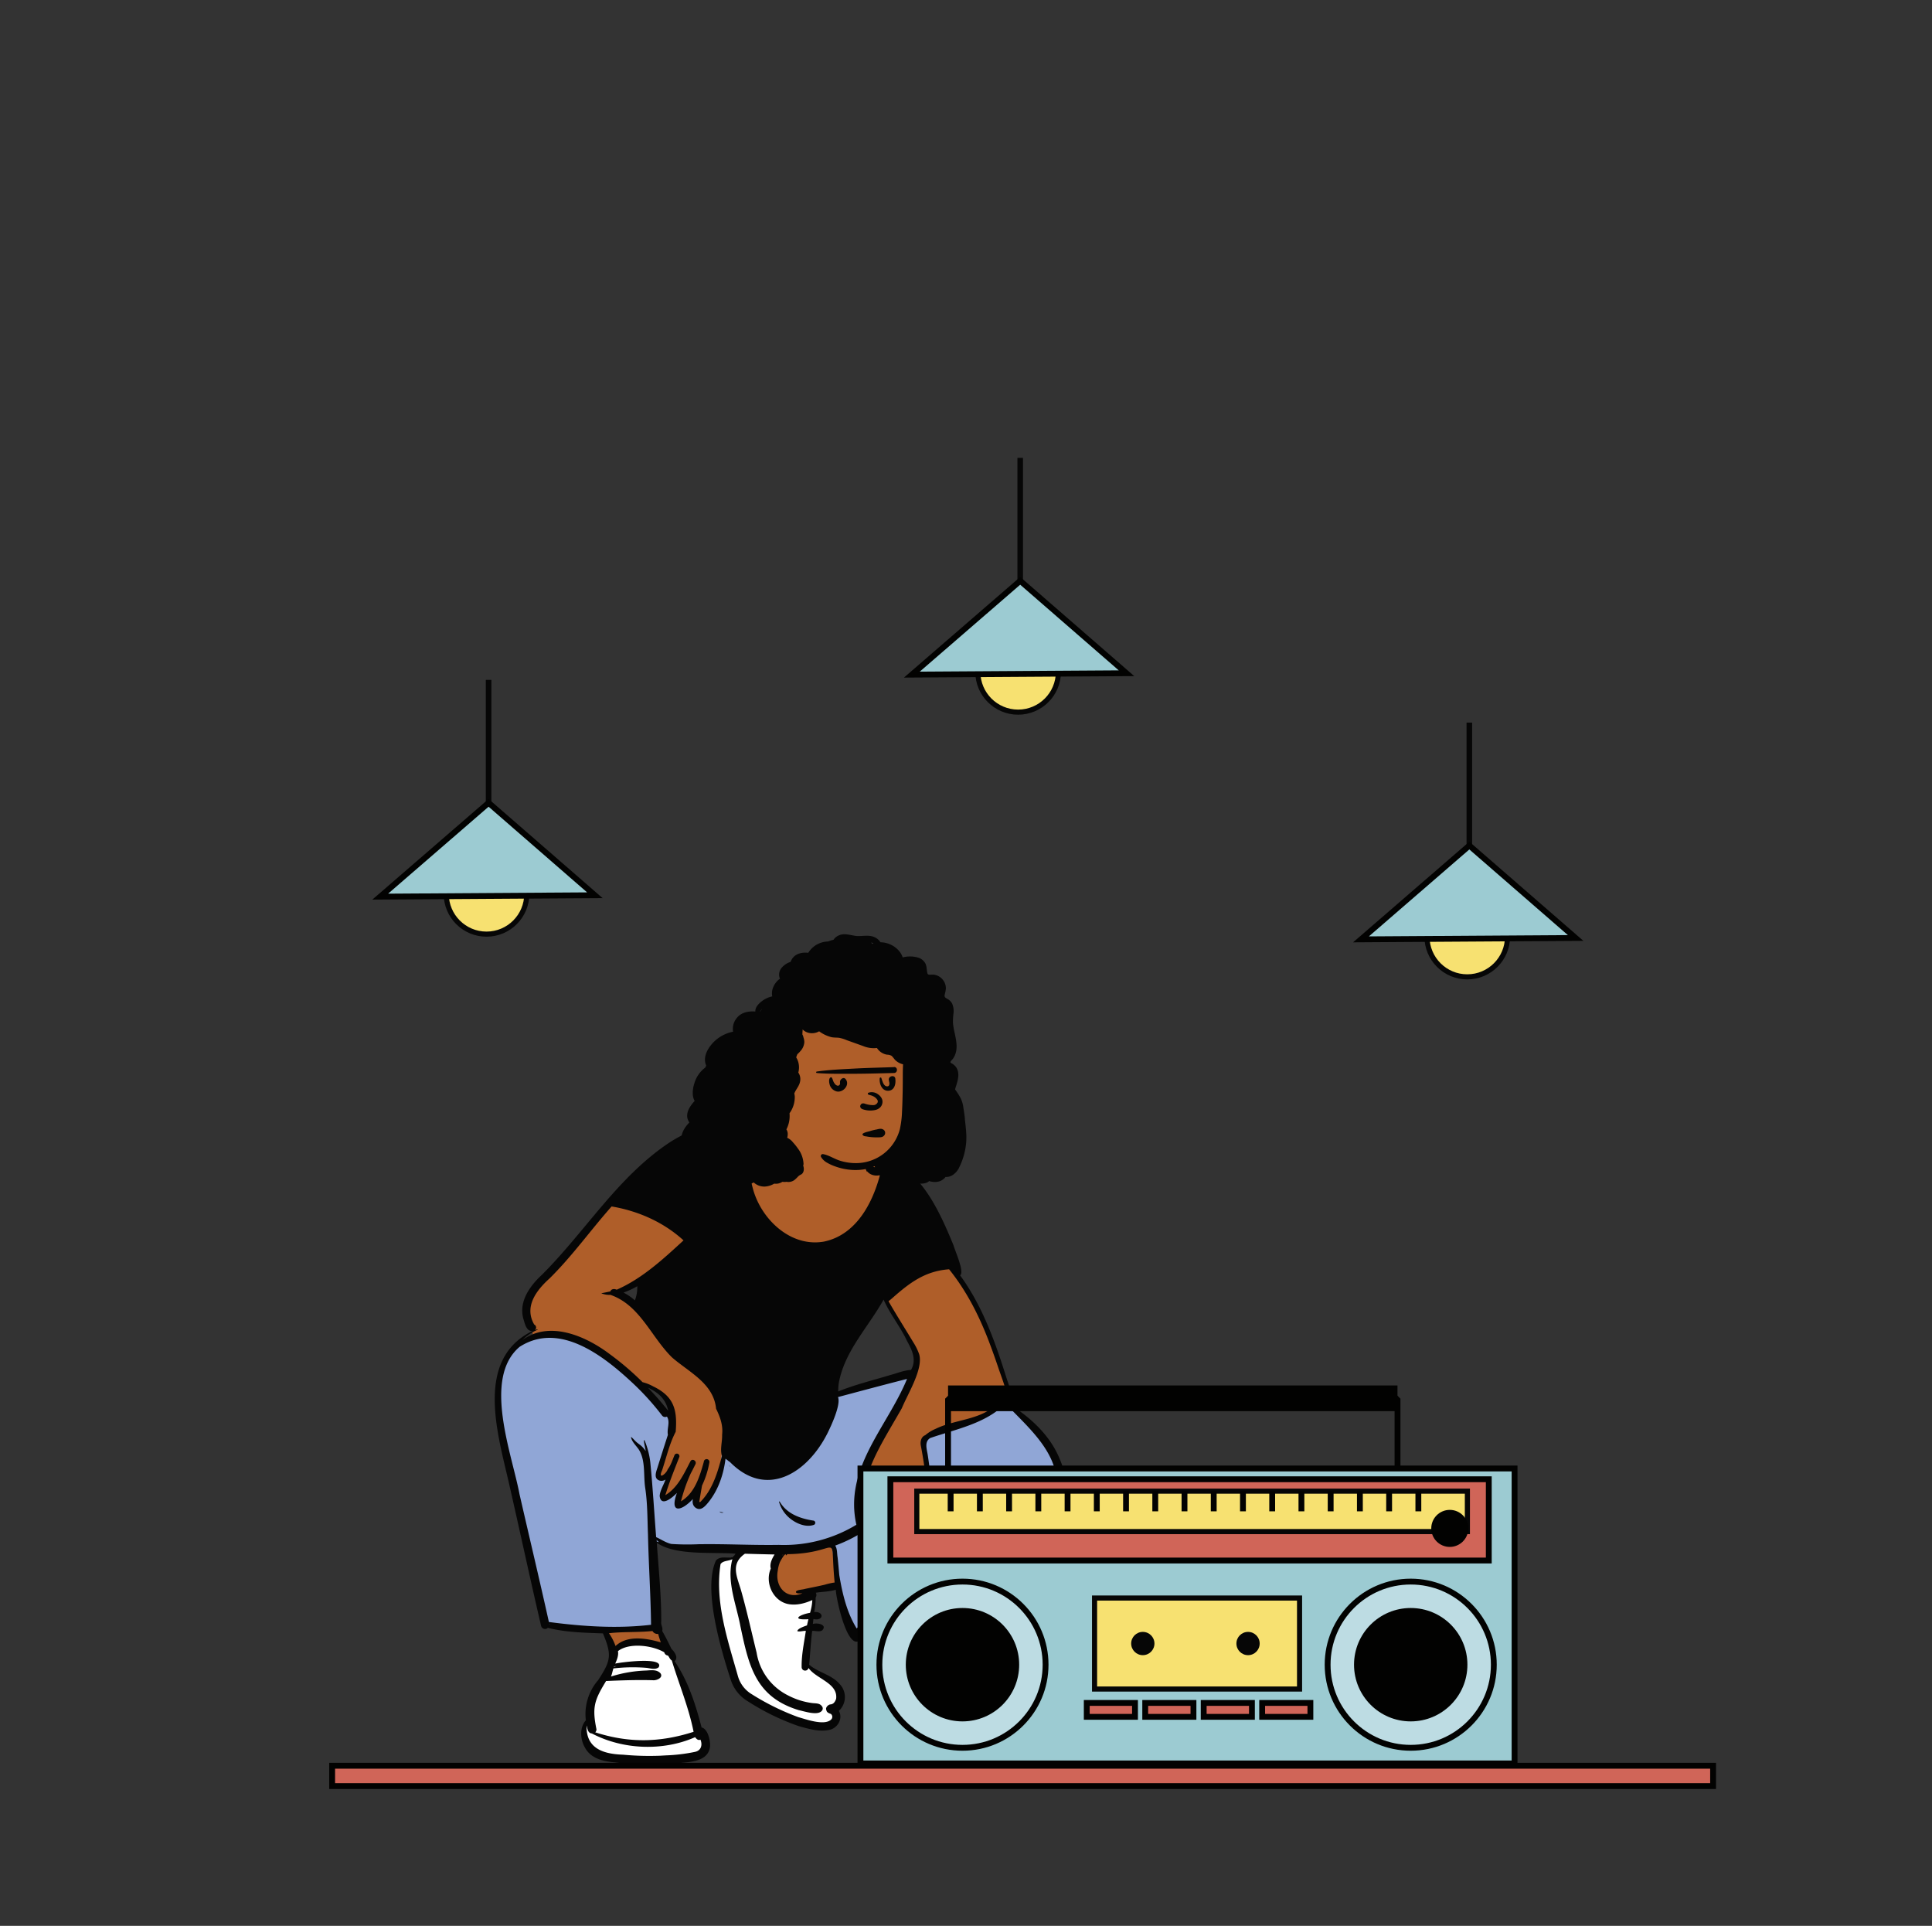 <svg id="Capa_1" data-name="Capa 1" xmlns="http://www.w3.org/2000/svg" viewBox="0 0 991.35 988.1"><rect x="0" y="0" width="991.35" height="988.1" fill="#333333" stroke="none"/><title>Mesa de trabajo 27</title><g id="poses-covid-19"><path d="M326.07,659.22a39.26,39.26,0,0,1-6.84,3.15l-3,1,2.83,1.43a27.73,27.73,0,0,1,5.59,3.79l1.42,1.22.69-1.74a20.19,20.19,0,0,0,1.3-7.72l0-2.23Zm125.86,7.38c-2.46,4.41-5.42,8.76-8.28,13-6.32,9.27-12.85,18.86-14.86,30.33a59.4,59.4,0,0,0-.34,6.45l1.88-.76a183.88,183.88,0,0,1,19.3-6.26c2.48-.71,5.05-1.44,7.56-2.2,1-.27,2-.59,3-.9a28.39,28.39,0,0,1,7-1.58l.73,0,.36-.63c3.27-5.65.82-11-2-16.06a92.93,92.93,0,0,0-6-10.45,84.26,84.26,0,0,1-6.06-10.76l-1.08-2.46ZM331.26,713.39c3.71,3.88,7.17,7.83,10.26,11.73l2.35-1.08c-1.14-5.76-4.66-9.82-11.1-12.77ZM455.6,800.18a1.34,1.34,0,0,0-1,.41,1.37,1.37,0,0,0-.41,1h1.39ZM300.93,896.24c-2.18-3.74-2.5-9.61.77-12.79a25.15,25.15,0,0,1,5.85-20v0c7.11-10.63,7.63-14.41,2.44-26.29-9.29-.36-18.85-.46-27.92-2.63l.34-2-2.42-.63c.05.37.31,2.09.3,2.43-.42.47-1.44.9-1.63,0C273,810,267.86,786.11,262.31,761.82c-5.8-24.52-17.48-63.73,11.1-77.24l-.59-2.51c-1.58,0-2.21-1.72-2.94-4.14-3.22-8.68,3.05-17.18,8.91-22.54,8-8,15.41-16.9,22.56-25.49,20.4-24.75,48.15-57.78,83.63-52.17l-.12,1.46c5.55.7,11.35,2.16,17,1.14,19.18-3.32,40.06,4.19,51.86,19.59l.43-2.87a.51.51,0,0,1,.57-.52c.56,0,.86.44,1.07.86,20.37,8,28.8,34.19,35.31,52.12.83,3,.6,3.92.52,4.1l-1.18.7c12.28,16.3,19,35.9,24.81,54.49,1.91,5,2.11,8.39-1.08,11.39,21.06,12.63,37.59,32.31,28.24,54.76-12.19,21.83-44.49,35.69-68.74,48.23-9.63,5.21-23.64,8-32.51,16.51-.59.87-1.44,1.73-1.95,1.66-4.12.6-10.24-25-9.31-27.09-4.34,1.55-9.17,1.46-13.71,2.27.4.89,1.74,2.1.74,3.09a41.05,41.05,0,0,1-1.06,9.34c5.45-.87,5.33,2,.08.47-.14,1.33-.5,4.72-.64,6,1.56-.69,4.68-1.17,5.77-.09-.45,1.43-4.31.08-5.79.5-.87,6.44-1.16,12.77-1.77,19.19,4.64,4.41,11.89,5.46,16,10.23a8.45,8.45,0,0,1-1.11,12.65c2.52,3,.5,7.85-3.18,8.65-5,1.17-10.26-.45-15.2-1.81a120.62,120.62,0,0,1-26.32-12.87,18.56,18.56,0,0,1-7.88-10.33c-9.62-29.61-12.2-49.73-7.65-59.83,2.59-2,5.48-.75,7.88-1.81,1.14-.51,2.16-1.2,3-3.62-12.48-1.23-30.69,1.05-40.7-4.93l.35-.74a40,40,0,0,1-3.73-3.85c1.4,16.72,2.52,33.88,3.07,50.54,1.84,3.08,3.4,6.27,5.11,9.83,1.19,1.17,3.27,3.17,2.05,4.49,0,0,10.28,24,13.42,36.17,3,.13,4.2,5.18,4.09,8.54-.46,6.11-8.31,6.76-15.2,7.36a139.81,139.81,0,0,1-14.34.75C324.54,904.47,303,903.87,300.93,896.24Z" fill="#af5e29" fill-rule="evenodd"/><path d="M314.84,846.93c5.76-4.53,19.84-6.28,25.8-2.68a2.11,2.11,0,0,0,1.75,1.59c.73.79,1,2,2,2.54,3.7,12.2,12.9,29.71,15.4,42.26-.44.14,1.8,1.08,2.44,3.31.58,2-.42,5.34-.89,5.52-10.41,4-32.4,5.08-44.32,3.31C302.17,900.57,300,892,300,892c-.76-3.69-.9-3.3,1.77-9.71,1.11-2.68-.34-6.67,3.1-13.69q2.06-4.18,8.9-15.91A10.16,10.16,0,0,0,314.84,846.93Zm85.06-51.66-.21.36c-.63,1.08-3.55,9-2.45,15.52,1,5.83,5.72,8,9.36,8.84,4.28.92,4.87-1.08,8.82-2.88,0,.19,3.22.54,2.66,2.87-.88,3.62-2.34,13.8-3.55,20.31-1.11,6-2.08,8.21-.89,12.59,1.12,4.08,13.53,9.62,16.18,12.14,4.48,4.26-2.12,17.88-2.8,18.89-3.24,3.4-12.74.66-17.06-.59l-.13,0-.25-.07A142.75,142.75,0,0,1,383.89,871c-3.55-2-6-7.22-7.15-11.11-5.2-18.48-12-38.09-8.9-57.42.46-.65,6-3.14,11.18-4.55,1.08-.3,2.15-2.31,3.15-2.49C388.81,794.32,397.6,795.26,399.9,795.27Z" fill="#fff" fill-rule="evenodd"/><path d="M265.41,689.94c9.91-6.37,20.9-6.28,32.69-.94,8.77,4,17.22,10.32,27,19.45l.29.28.35.33a136.14,136.14,0,0,1,14.55,16.06l.27.36c.18.23.31.26.46.19h0l1.35-.71.82,1.28a6.76,6.76,0,0,1,1.06,3.46v.16a12.06,12.06,0,0,1-.12,2l0,.34-.1.78a10.41,10.41,0,0,0-.12,3l0,.13,0,.11.08.42-.5,1.53q-2,6.14-3.87,12.14l-.37,1.2-.7,2.23-.28.86-.15.46-.07.22c-.1.33-.18.6-.24.86l0,.15c-.28,1.3-.11,1.8.63,2.09a2,2,0,0,0,1.7-.3l.08,0,3.9-2.4L342.69,760c-.23.67-.49,1.31-.87,2.16l-.06.14-.12.25-.5,1.1-.1.24a12.79,12.79,0,0,0-1.27,3.83v.22a3.35,3.35,0,0,0,.2.78l0,.05,0,0,0,.06c0,.06.06.09.08.1h0a.48.48,0,0,0,.17,0,2.42,2.42,0,0,0,.77-.21,15.71,15.71,0,0,0,4.3-3.2l.1-.1.13-.13,5.57-5.76-2.68,7.34a13.57,13.57,0,0,0-1.13,5.22,2,2,0,0,0,.09.45l0,.09h.05c1.05.12,3.51-1.39,6-4l.17-.18.17-.19,3.9-4.22-1,5.64c-.27,1.48,0,2.43.87,2.92l.08.05.07,0c.84.47,1.87-.11,3.42-1.94l.14-.16.14-.17.23-.28.52-.65.12-.16c4.17-5.44,6.79-12.48,7.82-20.31l0-.25,0-.24.33-2.73,1.13.78-.19-1.33,3.59,3.71c8.41,8.67,17.53,10.9,26.5,7.42,8.09-3.13,15.67-10.84,20.88-20.94l.16-.31.18-.36a86.83,86.83,0,0,0,3.94-9.18l.09-.27c1.25-3.64,1.7-6.39,1.26-7.57l0,0-.71-1.74,1.82-.48,17.43-4.64c6.29-1.67,11-2.91,15.76-4.11l.56-.14,4.9-1.23-1.26,3c-2.39,5.79-4.88,10.5-10,19.38l-.66,1.13-2.22,3.8-.69,1.19c-5.37,9.28-8.27,15-10.43,21.33l-.07.2-.14.41a48.06,48.06,0,0,0-1.91,25.34l0,.17.16.49A105.9,105.9,0,0,0,446,795.72l.09.17.17.34.09.16a18,18,0,0,0,1.57,2.54l.12.15a4.82,4.82,0,0,0,.53.59l.06.05h0a7.51,7.51,0,0,0,.62-1.92l0-.11,0-.11.89-4.4,2.23,4,.08.14c.23.44.44.87.72,1.5l.1.22.43,1,.21.47a16.37,16.37,0,0,0,.74,1.47l0,0,.09.15.05.07,0,0c.48.52,1.33.36,1.81-.47l0,0,0-.06a7.16,7.16,0,0,0,.59-3.39v-.19c0-.19,0-.38,0-.61v-.1l-.08-1.66v-1c0-.46,0-.94,0-1.51v-2.19c0-.8,0-1.33,0-1.88V789l-.41-9.51,3.76,9c.51,1.23,1,2.41,1.74,4l.16.35,2,4.45.55,1.26.37.84h0l.2-.25a5.21,5.21,0,0,0,.87-2.88v-.51l.1-2.57.1-2.55.57-15.72.63-16,2.81,11.64a40.17,40.17,0,0,0,4.09,9.89l.22.42.23.42.11.2,0,0a3.25,3.25,0,0,0,.23-.54l0-.11,0-.07,0-.06.13-.48.29-.3a2.81,2.81,0,0,0,.59-1.42v-.09l0-.1v-.06c.15-4.52-1.61-23.88-2.59-30.57l-.06-.39,0-.17,0-.17,0-.2a1.18,1.18,0,0,1,0-.2l0-.16-.26-1.35c0-.25-.08-.45-.11-.65l0-.08,0-.28a10,10,0,0,1,0-3.7,5.51,5.51,0,0,1,2.48-3.54l.09-.06.16-.1.75-.26.56-.19c1.28-.43,2.61-.86,4.33-1.4l.58-.18,5.46-1.69,1.23-.39.77-.24a101.09,101.09,0,0,0,12.24-4.64,43,43,0,0,0,11.39-7.52l.17-.17.93-.89,1.09.68q1.69,1,3.33,2.13l.46.31.14.09.33.34,4.43,4.5.74.76c5.78,6,9.34,10.15,12.3,14.82l.1.15.19.31c4.16,6.7,6.24,13.43,6,20.67v.36c-.15,5.55-2.25,10.61-6,15.34a57.31,57.31,0,0,1-12,10.8l-.51.36-.51.36a314.55,314.55,0,0,1-49.9,29c-5.61,2.63-11.48,5.21-17.82,7.84l-.59.25-1.17.48-.65.26-.66.27-.41.17c-6,2.5-9.8,4.64-12.9,7.63l-.11.1-1.48,1.45-1.1-1.76c-4.44-7.2-7-15.47-9-26.92l-.11-.63-.11-.64-.25-2.85c-.14-1.66-.26-2.92-.38-4.1l-.08-.82-.12-1.12-.1-.57-.26-1.52-.18-1-.1-.53-.1-.58c-.12-.66-.24-1.29-.36-1.9l-.06-.26c-.16-.82-.32-1.58-.47-2.26l-.1-.44-.12,0a73.73,73.73,0,0,1-26.17,4h-1.5c-3.5,0-7,0-11.46,0l-2,0-3-.06-7.49-.15c-5.53-.1-9-.14-12.55-.12H360l-2,0-.8,0-3.25.07-1.14,0a77.22,77.22,0,0,1-7.93-.18l-.48,0-.41,0-.19,0-.18,0a19.62,19.62,0,0,1-5-2.08l-1-.55c-.74-.39-1.21-.62-1.71-.85l-.13-.06-.89-.4-.1-1.16a35.94,35.94,0,0,0-.69-4.8l-.05-.23v0a18.45,18.45,0,0,0-.19,3.29v.36l.05,2.42c.08,3,.19,6,.34,10l.1,2.4.54,12.73.1,2.52c.22,5.71.36,10.25.43,14.67v.95l0,2.13-1.48.17c-15.72,1.85-32.17,1.26-52.23-1.34l-.61-.08L280,834l-1-4.64c-1.16-5.16-2.3-10.16-3.79-16.62l-1.28-5.56-5.67-24.4c-.6-2.58-1.12-4.85-1.61-7l-.86-3.76-1.1-4.81-.06-.32c-.35-1.82-.79-3.84-1.38-6.32l-.21-.89-.39-1.61-1.75-7-.61-2.45-.37-1.51c-1.33-5.54-2.28-9.92-3-14.24l-.1-.54c-1.54-9-2-16.7-1-23.35,1.1-7.94,4.12-14.26,9.4-18.78l.16-.14.08-.07Z" fill="#90a6d6" fill-rule="evenodd"/><path d="M342.92,586.6c14.65-9.7,33.66-14.81,50.64-8.46a.17.17,0,0,1-.09.32,47.56,47.56,0,0,0-8.15-1c5.56.68,10.95,2.13,16.58,1.15,18.79-3.09,38.72,3.27,51.21,17.83.32-2.14,3-2.06,3.85-.54,16.61,5.83,26,27.75,32.29,43,.73,2.71,5.85,14,3.39,15.43,11.7,16,18.28,34.92,24.12,53.64l.17.46c1.33,3.66,2.34,7.81-.47,11.07,11.65,7.1,22.42,16.64,27.51,29.57,8.11,19.07-2.22,35.23-18.33,45.57a305.55,305.55,0,0,1-51.15,29.37c-6,2.77-12.1,5.37-18.22,7.89l-.61.24c-4.81,2-9.66,4.3-13.26,8.09-7,10.18-13.46-20.32-13.53-24.57-3.28,1-6.89,1-10.28,1.52a2.32,2.32,0,0,1-.06,2.47,37.53,37.53,0,0,1-.75,7.46c5.2-.45,5,4.77-.4,3.57l-.27,2.53h0c2.48-.77,7.7.45,4.64,3.4-1.6.78-3.31.06-5,.14-.73,5.78-1,11.56-1.55,17.37,4.64,4,11.53,5.09,15.65,9.92a9.64,9.64,0,0,1-.43,13.77c2.22,3.77-.46,8.68-4.56,9.67-5.28,1.26-10.81-.41-15.9-1.82a121.51,121.51,0,0,1-26.28-12.8l-.36-.22a19.82,19.82,0,0,1-8.44-11.06l-.3-.93c-5-15.44-13.85-45.73-7.2-60,3.13-3.46,8.18.57,10-3.51-11.78-.92-30.77,1.13-40.37-5.59.94,13.51,2.34,27,2.28,40.56-.24,1.78,1,2.89.49,4.69,1.75,3,3.26,6.1,4.76,9.22l.1.09c1.56,1.47,3.56,4.46,1.51,6.21,7,10.19,10.77,22.22,13.86,34,3.29.75,4.53,6.85,4.33,9.77-.92,7.84-10.25,7.89-16.38,8.56-3.58.37-7.18.6-10.78.7a139.23,139.23,0,0,1-21.79-1.13c-5.89-.51-12.39-2-15.32-7.73-2.36-4.07-2.73-10.19.54-13.85a26.63,26.63,0,0,1,5.66-19.83l.13-.17h0c-.1,0-.09-.21.32-.29h0l.2-.3c6.43-9.93,7.23-12.66,2.46-24l-4.34-.16c-8-.29-16.15-.71-23.92-2.7a2.08,2.08,0,0,1-3.47-1C272,810,266.83,785.82,261.31,761.67c-5.73-25.41-18.08-64,11.81-78.72-3.06,0-3.74-3.65-4.48-6-2.72-9,3.27-17.22,9.54-23C300.18,632,316.74,604.24,342.92,586.6ZM301,885.28c-.42,11.84,8.58,14.68,18.71,15a143.59,143.59,0,0,0,19,.53l3-.17a88.06,88.06,0,0,0,14.86-1.79c3.19-.66,4-3.5,2.84-6.29a1.58,1.58,0,0,1-1.55-.08,4,4,0,0,1-1.17-1.19c-16.42,7.27-37.07,6.48-53-1.9C301.64,889.28,301.37,886.86,301,885.28Zm39.89-37.5c-6-3.6-18-5.16-23.8-.64.39,2.28-.53,4.38-1.4,6.41,2.63-.63,25.5-3.7,22.27,1.9-1.81,1.45-4.27.45-6.36.26a86.16,86.16,0,0,0-16.84.31c-.49,1.36-.67,2.89-1.28,4.17A67.67,67.67,0,0,1,331,857.12h.33c2.59-.14,5.63-.71,7.56,1.4,1.64,2.24-2,3.78-3.89,3.56-8-.24-16,.06-24,.4l-.35.58c-5.66,9.33-6.88,13-4.59,24.19l0,0a2.15,2.15,0,0,1-.62,1.56c17.25,5.58,33.32,5.26,50.46-.27-2.51-12.55-7.48-24.39-11.18-36.59-1-.54-1.27-1.75-2-2.54A2.12,2.12,0,0,1,340.86,847.78Zm41.34-50.61c-7.52,5.29-4.12,11.55-2,18.74,3,10.57,5.37,21.34,8,32a29.81,29.81,0,0,0,16.21,22,36.88,36.88,0,0,0,12.54,3.91c1.68.17,3.55,0,4.68,1.5a1.8,1.8,0,0,1,0,2.5c-2.23,2.52-8.72.25-11.74-.38-22.32-6.74-25.71-22.86-30-43.06-2.09-11.22-7.21-23-4.12-34.41-1.87,1-4.75.65-6.07,2.53-3.06,19.34,3.69,39,8.9,57.43a15.8,15.8,0,0,0,7.14,9.34A125.7,125.7,0,0,0,409.58,881l.25.07c4.26,1.22,13.47,4.51,16.74,1.07a1.9,1.9,0,0,0-.2-2.75l-.42-.16c-.8-.3-1.74-.74-1.89-1.67v-.06l0,0c-.69-1.27.66-2.69,1.87-3,1.7-.06,2.49-1.2,3.1-2.86,1.09-8.12-10.37-10.29-14.16-15.86a1.79,1.79,0,0,1-3.53-.4c-.12-6.22,1.24-12.49,2.16-18.63-1.42-.06-2.94.52-4.33.2-.21-1.28,3.8-2.62,4.91-3,.23-1.06.47-2.12.73-3.17-8.93.54-4.79-2.31.85-3.29.18-.6.33-1.21.47-1.81l.07-.31a22.79,22.79,0,0,0,.61-4.43c-3.95,1.8-8.39,2.9-12.67,2-7.72-1.79-11.73-11.14-8.63-18.15-.7-2.49.68-5.14,1.93-7.23C392.38,797.46,387.29,797.32,382.2,797.17ZM306.64,862.4l-.19.13-.06.05h0c.08,0,.18,0,.25-.18C306.64,862.42,306.64,862.41,306.64,862.4Zm.47-.16-.32,0h-.05v0a.35.35,0,0,0-.08.1A.79.79,0,0,1,307.11,862.24Zm9.23-7.41-1.25.16-.09.22h0Zm18.47-18c-7.43.76-14.91.29-22.34,1.13a27,27,0,0,1,3.37,6.57c6.1-5.74,15.88-4,23.22-1.87q-.74-2.16-1.35-4.35A2.91,2.91,0,0,1,334.81,836.85ZM515.92,720.13c-10.15,10.31-25.49,13.14-38.62,17.69-3.19,2-1.63,5.93-1.22,8.92q1.14,7.38,1.8,14.81c1.62-1.87,5.87-2.11,8.25-2.87l.31-.07c3.17-.73,6.47-1.82,9.71-1.11a1.5,1.5,0,0,1,.35,2.72c-2.62,1.63-5.84,1.67-8.85,2l-.77.09a50.2,50.2,0,0,1-8,.49,1,1,0,0,1-.89-.3c.34,5.18,1,10.43.78,15.62a4.58,4.58,0,0,1-1.08,2.6l0,.08c-.37,1.31-1.58,3.65-3,1.92l-.26-.47a47.07,47.07,0,0,1-5-11.61c-.33,8.29-.59,16.58-.92,24.87v.2a7.4,7.4,0,0,1-1.28,4.18.72.72,0,0,1-1,.79l-.07,0c-.49.23-1.29.43-1.59-.17-1.75-4.07-3.6-8.07-5.31-12.15.09,2.1,0,4.19.06,6.29,0,2.39.48,5.19-.67,7.4-1,1.94-3.4,2.45-4.71.76-1.05-1.61-1.64-3.6-2.59-5.3-2.68,13.2-9.47-6.21-10.72-10.21A73.82,73.82,0,0,1,428.56,793c1.15,1.73.87,4.09,1.24,6.08.32,3,.58,5.95.84,8.93l.09.57c1.57,9.31,3.84,18.84,8.86,26.95,4.25-4.15,9.82-6.59,15.27-8.79,6.56-2.69,13.07-5.51,19.49-8.53A313.18,313.18,0,0,0,524,789.38l.53-.37c8.66-6.07,17.68-14,17.9-25.35C543.16,745.09,527.58,732.43,515.92,720.13ZM324.64,709.61c-14.82-13.85-37.51-31.76-58-18.6-19.12,16.12-4,54.77-.07,75.59,5,21.88,10.22,43.7,15.08,65.6,17.36,2.29,35,3.48,52.42,1.43-.19-15.45-1.24-30.87-1.58-46.32-.32-8-.21-15.95-1.41-23.83-1-6.41.29-14.15-3.29-19.75-1.33-2-3.48-3.83-4-6.29,0-.11.13-.15.21-.08,1.05.91,1.89,2,3,2.89l.82.63a12.82,12.82,0,0,1,3.48,3.6c.08-.62-1.51-6.2-.55-5.53l.17.49a41.94,41.94,0,0,1,2.76,10.8c1.26,12.78,2,25.62,3,38.42,2.59,1.17,5,2.88,7.8,3.5a124.48,124.48,0,0,0,13.93.14H359c13.56-.2,27.07.56,40.61.34a71.49,71.49,0,0,0,39.81-10.33c-6.48-29.14,15.75-49.92,26-74.82-11.84,3-23.62,6.17-35.43,9.31,1.6,3.88-3.56,14.88-5.5,18.77-10.37,20.39-31.35,33.71-50.22,14.26a1,1,0,0,1,0,.18,17.28,17.28,0,0,0-2-1.57c-.94,7.75-3.51,15.56-8.34,21.79l-.53.66c-1.51,1.87-3.7,4.34-6.11,2.92-1.78-1-2.12-2.83-1.77-4.71-5.81,6.3-12.14,7.73-8.17-3.12l-.14.14c-2.22,2.27-8.12,7.3-8.72,1.36.26-3,2.09-5.6,3-8.38a3.56,3.56,0,0,1-3.25.48c-3-1.16-1.48-4.64-.8-6.83q2.59-8.29,5.27-16.56c-.62-3.28,1.34-6.54-.5-9.38a2,2,0,0,1-2.6-.69A135.13,135.13,0,0,0,324.64,709.61Zm-42.75,123.6a.28.28,0,0,0,0,.09l.51.05Zm146.38-21.27c-2.74-28.07,4.36-14.85-24.46-14.53.13.7-.8.62-.47.42-.42-1.55-2.79,3-3.12,3.59a16.38,16.38,0,0,0-1.12,4.39c-1.55,8.06,4.21,15.13,12.6,11.7-1.08-.09-2.29.3-3.19-.39h0c-.8-1.43,3.6-1.5,4.48-1.88,3.41-.71,6.83-1.37,10.23-2.17A32.43,32.43,0,0,1,428.27,811.94ZM456,801.09c-.25-.14-.12.33,0,.09Zm31-149.85c-12.34.88-20.33,7-29.08,14.74-.65.56-1.32,1.12-2,1.65,3.83,6.68,7.95,13.19,11.94,19.78l.75,1.24a29.69,29.69,0,0,1,3,6.06c2.36,7.43-5.88,20.52-8.87,27.82C448.43,747.71,435,765.19,448,795c.7-1.88-.85-8.45,1.46-8.71l0-.47c-.74-7.58-.78-16.71,1.53-23.4-1.28,12.95.11,26.53,5,38.62,1.29-11.46-.42-24.27,0-36a1.41,1.41,0,0,1,2.81,0l.09,3c.33,10.31.88,21.1,6.9,29.82.58-13.27-1.85-27.25,2.81-40a.92.92,0,0,1,1.8.25c.08,4.33,1.92,19,5.09,21.53a23.07,23.07,0,0,0,.65-8.33,221.67,221.67,0,0,0-3.68-29.81c-.32-2,.26-4.38,2.29-5.13a20.43,20.43,0,0,1,5.33-3.27c11-5.41,26.1-4.37,33.53-15.51l.36-.54a12.88,12.88,0,0,0,2-4.17c-1-3.72-2.44-7.36-3.67-11-1.09-3.23-2.21-6.45-3.39-9.66l-.39-1.06C503.3,676.88,496.61,663.16,487,651.24ZM402,797.45a2.49,2.49,0,0,0-.74.58l0,.05.15-.12c.15-.12.29-.24.51-.4Zm-65.06-7.36.07.87h0c.43.08.84.19,1.26.3A9.28,9.28,0,0,1,336.89,790.09Zm62.85-19.55a.16.16,0,0,1,.29-.12c3.59,6.29,10.64,8.79,17.44,9.78a1.15,1.15,0,0,1,0,2.2c-3.8,1.26-8.18-.43-11.29-2.68A16.85,16.85,0,0,1,399.74,770.54ZM468.1,767a115.6,115.6,0,0,0-.67,14.66C467.65,776.72,467.83,771.84,468.1,767Zm-99,8.52a9.18,9.18,0,0,0,2.16.47A1.76,1.76,0,0,1,369.11,775.47ZM313.83,619c-10.78,12.15-20.21,25.46-31.8,36.89-6.79,6.12-13.22,14.48-7.92,23.68a1.7,1.7,0,0,1,.35,2.85c.23,0,1.71-.74,1.37-.16a25.46,25.46,0,0,0-7.83,5.31c14-10.27,32.6-2.05,44.83,7.16a145.85,145.85,0,0,1,16.89,14.44,21.48,21.48,0,0,1,5.39,2.12c10.8,5.17,12.5,12.16,11.6,23.33-3.24,6.16-4.77,13.2-7,19.81-2.33,5.13,2.25,1.67,2.9-.57,1.59-2,2.36-4.59,3.34-6.89l.07-.16a1.33,1.33,0,0,1,2.58.66l-.49,1.26c-2.37,6.07-4.82,12.17-6.71,18.39,6.38-3.81,9.54-11,12.88-17.37.92-1.69,3.4-.2,2.57,1.49s-1.55,3.13-2.38,4.66a83.37,83.37,0,0,0-5.05,14.4c7.16-4.26,9.66-12.94,11.72-20.26a1.44,1.44,0,1,1,2.84.37,45.82,45.82,0,0,1-3.76,11.81l-.49,2.82c-.32,1.88-.64,3.76-.94,5.65a.78.78,0,0,1,.54-.06c6.35-6.37,8.89-15.16,11.11-23.61-1.06-3.58.23-7.23.09-10.92.56-4.71-1-9.11-3.09-13.32-1.26-13-13.86-18.69-22.64-26.35-10.76-10.59-16.41-26.81-31.53-32.06a11.62,11.62,0,0,1-4.56-.74c-.07,0-.08-.13,0-.14,1.5-.24,3-.62,4.49-.89.41-1.32,2-1.48,3.24-.89,13.07-5.71,23.91-15.75,34.29-25.3C340.56,627.08,327.43,621.28,313.83,619ZM374,751.55a4,4,0,0,1,.55.79.64.64,0,0,1,0,.24C374.4,752.23,374.2,751.88,374,751.55ZM332.52,712c3.61,3.78,7.07,7.71,10.34,11.83C341.69,717.92,337.85,714.48,332.52,712ZM453.39,666.8c-7.84,14.11-20.12,26.51-23,42.88a29.86,29.86,0,0,0-.28,4.23c8.76-3.56,18-5.77,27-8.5,3.42-.92,6.75-2.35,10.34-2.53,3-5.12.59-10.13-2-14.8C462,680.66,456.66,674.25,453.39,666.8ZM327,659.93a41.43,41.43,0,0,1-7.07,3.25,29.52,29.52,0,0,1,5.86,4A19.16,19.16,0,0,0,327,659.93Zm57.65-81.36c-1.18,10.34-1.12,21,1.63,31.1,4.11,15.73,19.33,30.43,36.54,27.35,17.37-3.62,25.91-21.54,29.49-37.3a51.92,51.92,0,0,0-38.22-19.38C404.51,580,393.66,583,384.67,578.57Z" fill="#060606" fill-rule="evenodd"/><g id="Head"><path d="M449.92,521c-14.55-11.81-37.85-15.64-53.42-3.73-12.1,11.17-17.11,42.93-15,58.89.6,10.23,8.43,21.83,19.93,18.6,2-.2,3.84-.94,5.81-1.1a28,28,0,0,1,7.09.06c5.12.72,9.67,3.44,14.64,4.71a34.71,34.71,0,0,0,27.48-4.54c26.25-17.23,14.36-56.21-6.56-72.89Z" fill="#af5e29" fill-rule="evenodd"/><path d="M448,598.67l.81-.29a.71.71,0,0,0,.08.18c0,.09.07.18.12.28a3.2,3.2,0,0,1-1-.17m-.54-114.38a6.35,6.35,0,0,0-.41-.77,4.51,4.51,0,0,1,1.09.51c-.23.08-.45.16-.68.26M390,519.21h-.05a3.72,3.72,0,0,1,.94-1.38l.22-.18a11.32,11.32,0,0,0-1.11,1.56m105.12,54.84c-.19-1.84-.44-3.68-.76-5.5a15.76,15.76,0,0,0-1.46-5.16,36.31,36.31,0,0,0-2.82-4.4,18.54,18.54,0,0,1,.52-1.87c1-3,2-6.87-.09-9.68a6.8,6.8,0,0,0-1.74-1.6,5.47,5.47,0,0,1-1-.63c-.15-.19-.1-.09-.1-.18,0-.5,1.13-1.56,1.4-1.95a9.43,9.43,0,0,0,1.19-2.4c1.16-3.33.37-7-.32-10.33A40.39,40.39,0,0,1,489,525a32.73,32.73,0,0,1,.25-5,9.82,9.82,0,0,0-.62-4.92,5.5,5.5,0,0,0-1.52-1.93c-.63-.51-1.41-.8-2-1.3s-.44-1.18-.28-1.88a14.49,14.49,0,0,0,.52-2.84,7,7,0,0,0-1.72-4.63,6.91,6.91,0,0,0-4.43-2.41c-.79-.1-1.56.06-2.35,0s-.94-.44-1.08-1.15c-.34-1.62-.2-3.22-1-4.73a6.25,6.25,0,0,0-3.36-2.79,14.64,14.64,0,0,0-8.2-.2c-1.59-4.66-6.55-7.72-11.42-7.76a6.86,6.86,0,0,0-3.52-2.81c-2.44-.94-5-.39-7.55-.39h0a6.43,6.43,0,0,0-.76,0l-.72-.06c-2.88-.34-5.73-1.52-8.59-.37a6.1,6.1,0,0,0-2.93,2.32c-1,.26-1.92.56-2.85.91a12.2,12.2,0,0,0-10.12,5.8c-2.89-.33-6,.22-7.93,2.58a6.74,6.74,0,0,0-1.14,2.09,9.46,9.46,0,0,0-4.92,3.44,5.36,5.36,0,0,0-.56,5.18,10.16,10.16,0,0,0-3.75,5.18,8,8,0,0,0-.2,3.89,13.45,13.45,0,0,0-5,2.22c-1.58,1.15-3.56,3-3.66,5.08a3.53,3.53,0,0,0,0,.46c-3.48-.24-7,.35-9.37,3.13a8.79,8.79,0,0,0-2.07,7.23,19.29,19.29,0,0,0-10.77,6.19c-2,2.32-3.75,5.27-3.64,8.43a7.52,7.52,0,0,0,.64,2.79h0c-.17.31-.34.65-.5,1a15.27,15.27,0,0,0-5.47,7.69c-.85,2.51-1.38,5.76-.48,8.31a5.84,5.84,0,0,0,.52,1.1c-.17.18-.34.36-.49.55-1.73,2-3.48,4.55-3.36,7.33a5.85,5.85,0,0,0,1.14,3.16c-2.38,2.42-4.31,5.47-4.12,8.88a9.19,9.19,0,0,0,4.35,7.4,7.14,7.14,0,0,0,1.93,6.48,6.84,6.84,0,0,0,3,1.79c.25,2.69,2.64,4.86,5.18,5.48a7.89,7.89,0,0,0,1.42.22,8.82,8.82,0,0,0,7.35,0,7.53,7.53,0,0,0,2.63,2.09,8.17,8.17,0,0,0,1.33.52c3.3,1,6.68-.35,9.56-1.89.09,0,.26-.11.41-.18a6.65,6.65,0,0,0,1.5,1.1,7.77,7.77,0,0,0,4.33,1,10.62,10.62,0,0,0,4.66-1.49,6.2,6.2,0,0,0,.62.06,6.06,6.06,0,0,0,3.57-1,7.13,7.13,0,0,0,2.16,0,5.07,5.07,0,0,0,4.43-1.27,19.83,19.83,0,0,0,1.53-1.51,5.54,5.54,0,0,1,1.54-1c1.44-.85,1.62-3,1-4.54a2.24,2.24,0,0,0,.19-.91,14.12,14.12,0,0,0-3-8,26.79,26.79,0,0,0-2.42-3,7.74,7.74,0,0,0-2.76-2.26l-.2-.13a6.19,6.19,0,0,0,.27-2.18,4.33,4.33,0,0,0-.69-2.09,14.86,14.86,0,0,0,1.61-8.28,14.11,14.11,0,0,0,2.31-5,14.82,14.82,0,0,0,.39-3.51c0-.56-.21-1.27-.22-1.85,0,.18.27-.5.36-.67,1.07-2,2.44-3.52,2.67-5.85a5.91,5.91,0,0,0-1-4,10,10,0,0,0-.31-6.25,12.88,12.88,0,0,0-.77-1.53c.14-.41.26-.82.42-1.2.06-.14.12-.29.19-.44a15.81,15.81,0,0,0,1.62-1.67,7.52,7.52,0,0,0,1.93-4.34,6.8,6.8,0,0,0-.38-2.41c-.11-.36-.17-.75-.3-1.1-.07-.19-.24-.39-.3-.57l0-.1a.67.67,0,0,0,0-.18c0-.8.11-1.57.11-2.33a6.49,6.49,0,0,0,2.6,1.6,7.4,7.4,0,0,0,5.88-.64,18.16,18.16,0,0,0,6.31,3c1.33.28,2.67.17,4,.34a19.52,19.52,0,0,1,3.87,1.21c2.8,1,5.59,2,8.39,3a14,14,0,0,0,7.09,1,7.63,7.63,0,0,0,2.64,2.53,7.76,7.76,0,0,0,2.56.91,4.63,4.63,0,0,1,2.38.63,24.38,24.38,0,0,1,1.59,1.91,8.42,8.42,0,0,0,4.22,2.39c-.06,1.51-.11,3-.13,4.53,0,3.28,0,6.56-.07,9.84s-.14,6.54-.32,9.81a49.22,49.22,0,0,1-1.12,9.13,23.26,23.26,0,0,1-21.71,17.38,26.85,26.85,0,0,1-8.9-1.2c-3-.92-5.67-2.81-8.74-3.4a1,1,0,0,0-1.1,1.43,8.2,8.2,0,0,0,3.07,2.95,23.85,23.85,0,0,0,4.43,2,30.64,30.64,0,0,0,8.69,1.74,27.61,27.61,0,0,0,6.73-.46,12.36,12.36,0,0,0,.63,1.38.07.07,0,0,0,.12,0,1.25,1.25,0,0,1-.06-.29,5.79,5.79,0,0,0,3.06,2,6.78,6.78,0,0,0,2.57.21,7.21,7.21,0,0,0,.81-.14,7.12,7.12,0,0,0,3.1,1.53,2.37,2.37,0,0,0,1.72,2.77,5.07,5.07,0,0,0,1.64.09,7.07,7.07,0,0,0,1.41.47,2.19,2.19,0,0,0,1.91-.51,3.77,3.77,0,0,1,.76.61c1,1.23,3.22.25,3.32-1.17l1,0,.23.11c1.43.66,2.9,1.23,4.47.72a4.51,4.51,0,0,0,.8-.36,8.16,8.16,0,0,0,3.32-.26,5.53,5.53,0,0,0,1.81-1,8.47,8.47,0,0,0,5.29.11,6.52,6.52,0,0,0,3.06-2.2,6.56,6.56,0,0,0,3.28-.76,9.38,9.38,0,0,0,3.83-4.35,35.29,35.29,0,0,0,3.44-12.1c.43-4.15-.18-8.28-.62-12.41" fill="#060606" fill-rule="evenodd"/><path d="M449.6,579.52l.15,0c1.23-.29,2.41-.68,3.55.07a2,2,0,0,1,.39,3c-.87,1-2,.94-3.25.95h-.08a28.25,28.25,0,0,1-3.05-.09,26.73,26.73,0,0,1-2.81-.39L444,583a1.81,1.81,0,0,1-1.41-.8c-.5-.94,3.25-1.68,3.7-1.81C447.35,580,448.48,579.78,449.6,579.52Zm2.08-11.38a5.23,5.23,0,0,1-2.27,1.3,11.94,11.94,0,0,1-6.9-.37,1.78,1.78,0,0,1-.93-.78,1.26,1.26,0,0,1-.11-1.09c0-.11.09-.22.14-.33a1.32,1.32,0,0,1,.72-.65,1.57,1.57,0,0,1,1-.06l.12,0a13.29,13.29,0,0,0,4.61.85,2.45,2.45,0,0,0,2.2-1.26,1.41,1.41,0,0,0,0-1.31,4.58,4.58,0,0,0-1.41-1.52,6.7,6.7,0,0,0-2.27-1l-.91-.27a.51.51,0,0,1-.25-.18.64.64,0,0,1-.13-.29.52.52,0,0,1,.06-.3.5.5,0,0,1,.22-.21,5.33,5.33,0,0,1,5.07.86,5.68,5.68,0,0,1,1.77,2,3.75,3.75,0,0,1,.37,2.33A4.1,4.1,0,0,1,451.68,568.14Zm-25.37-15.43c.43-.19.79.71.88.95l.18.51a5.88,5.88,0,0,0,1.29,2.25c.53.5,1.38.93,2,.34s.3-1.2.38-1.89c.16-1.24,1.87-2.49,2.89-1.19,2.32,2.94-1.27,7-4.57,6.32a5.07,5.07,0,0,1-3.59-3.31l0-.08C425.41,555.6,425.07,553.26,426.31,552.71Zm29.93,2v0c-1.11-2.51,2.83-3.58,3.17-1.34l0,.16c.32,2.49-.36,5.85-3.43,6.1-3.44.28-4.88-3.55-4.57-6.36a.44.44,0,0,1,.86-.12l0,.1c.55,1.41,1.08,4.13,3,4.13,1.31,0,1.25-1.77.88-2.64Zm2.5-7.25c2-.07,2,3,0,3.07-6.6.15-13.21.36-19.82.39h-1.2c-6.21,0-12.43.13-18.62-.39a.38.38,0,0,1,0-.75c6.49-.92,13.05-1.19,19.59-1.54S452.06,547.75,458.74,547.51Z" fill="#060606" fill-rule="evenodd"/></g></g><rect x="441.51" y="753.44" width="335.65" height="151.33" fill="#9ccbd2" stroke="#020201" stroke-miterlimit="10" stroke-width="3"/><rect x="456.87" y="758.96" width="307.06" height="41.7" fill="#d06558" stroke="#020201" stroke-miterlimit="10" stroke-width="3"/><rect x="561.64" y="819.91" width="105.19" height="46.69" fill="#f7e171" stroke="#060606" stroke-miterlimit="10" stroke-width="2.62"/><circle cx="586.4" cy="843.25" r="5.97" fill="#060606"/><circle cx="640.4" cy="843.25" r="5.97" fill="#060606"/><rect x="557.64" y="873.73" width="24.75" height="7.13" fill="#d06558" stroke="#020201" stroke-miterlimit="10" stroke-width="3"/><rect x="587.64" y="873.73" width="24.75" height="7.13" fill="#d06558" stroke="#020201" stroke-miterlimit="10" stroke-width="3"/><rect x="617.64" y="873.73" width="24.75" height="7.13" fill="#d06558" stroke="#020201" stroke-miterlimit="10" stroke-width="3"/><rect x="647.64" y="873.73" width="24.75" height="7.13" fill="#d06558" stroke="#020201" stroke-miterlimit="10" stroke-width="3"/><circle cx="493.87" cy="854.11" r="42.64" fill="#bddce3" stroke="#020201" stroke-linejoin="bevel" stroke-width="3"/><circle cx="493.87" cy="854.11" r="29.09" fill="#020201"/><circle cx="723.87" cy="854.11" r="42.64" fill="#bddce3" stroke="#020201" stroke-linejoin="bevel" stroke-width="3"/><circle cx="723.87" cy="854.11" r="29.09" fill="#020201"/><rect x="470.43" y="765.06" width="282.52" height="20.75" fill="#f7e171" stroke="#060606" stroke-miterlimit="10" stroke-width="2.62"/><circle cx="743.91" cy="784.18" r="9.5" fill="#020201"/><path d="M487.79,765.06v10.37" fill="none" stroke="#020201" stroke-linejoin="bevel" stroke-width="3" fill-rule="evenodd"/><path d="M502.79,765.06v10.37" fill="none" stroke="#020201" stroke-linejoin="bevel" stroke-width="3" fill-rule="evenodd"/><path d="M517.79,765.06v10.37" fill="none" stroke="#020201" stroke-linejoin="bevel" stroke-width="3" fill-rule="evenodd"/><path d="M532.79,765.06v10.37" fill="none" stroke="#020201" stroke-linejoin="bevel" stroke-width="3" fill-rule="evenodd"/><path d="M547.79,765.06v10.37" fill="none" stroke="#020201" stroke-linejoin="bevel" stroke-width="3" fill-rule="evenodd"/><path d="M562.79,765.06v10.37" fill="none" stroke="#020201" stroke-linejoin="bevel" stroke-width="3" fill-rule="evenodd"/><path d="M577.79,765.06v10.37" fill="none" stroke="#020201" stroke-linejoin="bevel" stroke-width="3" fill-rule="evenodd"/><path d="M592.79,765.06v10.37" fill="none" stroke="#020201" stroke-linejoin="bevel" stroke-width="3" fill-rule="evenodd"/><path d="M607.79,765.06v10.37" fill="none" stroke="#020201" stroke-linejoin="bevel" stroke-width="3" fill-rule="evenodd"/><path d="M622.79,765.06v10.37" fill="none" stroke="#020201" stroke-linejoin="bevel" stroke-width="3" fill-rule="evenodd"/><path d="M637.79,765.06v10.37" fill="none" stroke="#020201" stroke-linejoin="bevel" stroke-width="3" fill-rule="evenodd"/><path d="M652.79,765.06v10.37" fill="none" stroke="#020201" stroke-linejoin="bevel" stroke-width="3" fill-rule="evenodd"/><path d="M667.79,765.06v10.37" fill="none" stroke="#020201" stroke-linejoin="bevel" stroke-width="3" fill-rule="evenodd"/><path d="M682.79,765.06v10.37" fill="none" stroke="#020201" stroke-linejoin="bevel" stroke-width="3" fill-rule="evenodd"/><path d="M697.79,765.06v10.37" fill="none" stroke="#020201" stroke-linejoin="bevel" stroke-width="3" fill-rule="evenodd"/><path d="M712.79,765.06v10.37" fill="none" stroke="#020201" stroke-linejoin="bevel" stroke-width="3" fill-rule="evenodd"/><path d="M727.79,765.06v10.37" fill="none" stroke="#020201" stroke-linejoin="bevel" stroke-width="3" fill-rule="evenodd"/><polyline points="486.47 753.44 486.47 717.61 717.09 717.61 717.09 753.44" fill="none" stroke="#020201" stroke-linejoin="bevel" stroke-width="3" fill-rule="evenodd"/><rect x="486.47" y="710.84" width="230.61" height="13.19" fill="#020201"/><circle cx="522.42" cy="344.71" r="20.67" fill="#f7e171" stroke="#060606" stroke-miterlimit="10" stroke-width="2.62"/><line x1="523.49" y1="234.92" x2="523.49" y2="301.22" fill="#fff" stroke="#060606" stroke-miterlimit="10" stroke-width="2.86"/><polygon points="467.89 346.13 523.49 298.01 578.03 345.42 467.89 346.13" fill="#9ccbd2" stroke="#020201" stroke-miterlimit="10" stroke-width="3" fill-rule="evenodd"/><circle cx="249.64" cy="458.61" r="20.67" fill="#f7e171" stroke="#060606" stroke-miterlimit="10" stroke-width="2.62"/><line x1="250.71" y1="348.83" x2="250.71" y2="415.13" fill="#fff" stroke="#060606" stroke-miterlimit="10" stroke-width="2.86"/><polygon points="195.1 460.04 250.71 411.92 305.24 459.33 195.1 460.04" fill="#9ccbd2" stroke="#020201" stroke-miterlimit="10" stroke-width="3" fill-rule="evenodd"/><circle cx="752.88" cy="480.53" r="20.67" fill="#f7e171" stroke="#060606" stroke-miterlimit="10" stroke-width="2.62"/><line x1="753.95" y1="370.75" x2="753.95" y2="437.05" fill="#fff" stroke="#060606" stroke-miterlimit="10" stroke-width="2.86"/><polygon points="698.35 481.96 753.95 433.84 808.49 481.25 698.35 481.96" fill="#9ccbd2" stroke="#020201" stroke-miterlimit="10" stroke-width="3" fill-rule="evenodd"/><rect x="170.43" y="905.96" width="708.59" height="10.43" fill="#d06558" stroke="#020201" stroke-miterlimit="10" stroke-width="3"/></svg>